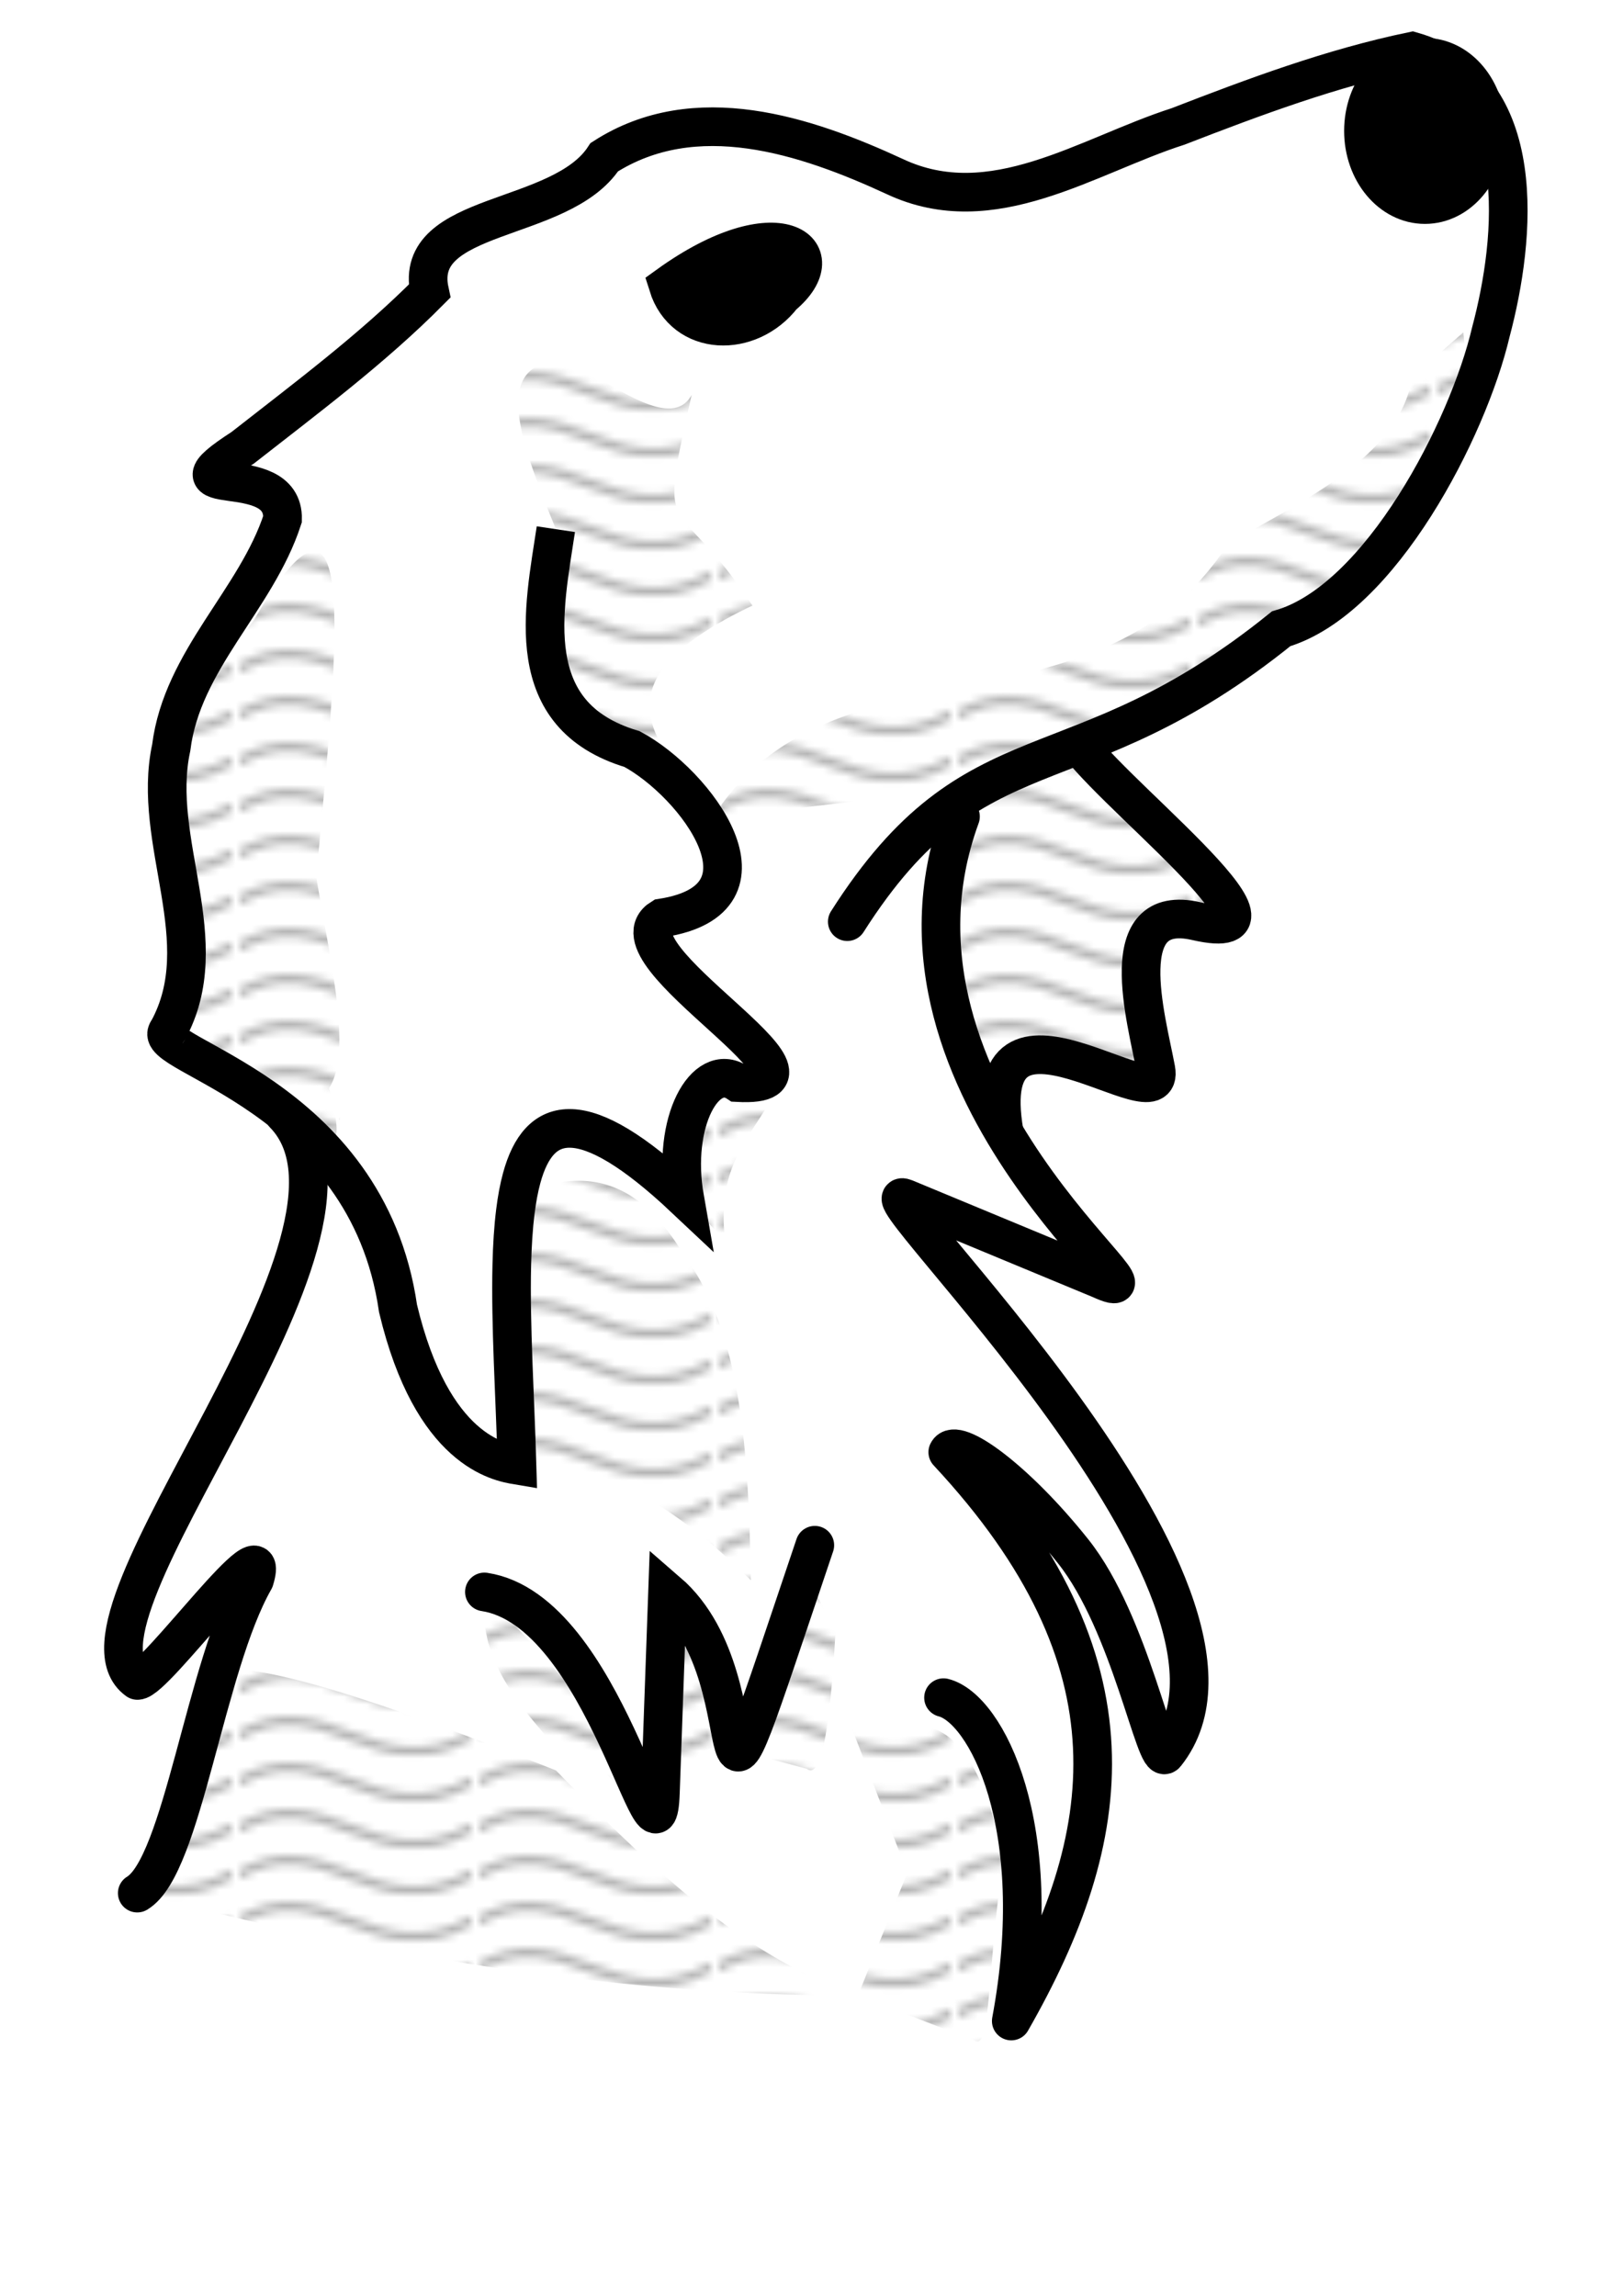 <?xml version="1.0" encoding="UTF-8" standalone="no"?>
<!-- Created with Inkscape (http://www.inkscape.org/) -->

<svg
   width="210mm"
   height="297mm"
   viewBox="0 0 210 297"
   version="1.1"
   id="svg5"
   inkscape:version="1.1.1 (3bf5ae0d25, 2021-09-20)"
   sodipodi:docname="rsi-logo-finalised.svg"
   xmlns:inkscape="http://www.inkscape.org/namespaces/inkscape"
   xmlns:sodipodi="http://sodipodi.sourceforge.net/DTD/sodipodi-0.dtd"
   xmlns="http://www.w3.org/2000/svg"
   xmlns:svg="http://www.w3.org/2000/svg">
  <sodipodi:namedview
     id="namedview7"
     pagecolor="#ffffff"
     bordercolor="#666666"
     borderopacity="1.0"
     inkscape:pageshadow="2"
     inkscape:pageopacity="0.0"
     inkscape:pagecheckerboard="0"
     inkscape:document-units="mm"
     showgrid="false"
     inkscape:zoom="0.16"
     inkscape:cx="390.625"
     inkscape:cy="-184.375"
     inkscape:window-width="1920"
     inkscape:window-height="1027"
     inkscape:window-x="1912"
     inkscape:window-y="358"
     inkscape:window-maximized="1"
     inkscape:current-layer="layer5" />
  <defs
     id="defs2">
    <pattern
       inkscape:collect="always"
       patternUnits="userSpaceOnUse"
       width="30.066"
       height="5.181"
       id="Wavy"
       inkscape:stockid="Wavy"
       inkscape:isstock="true">
      <path
         style="fill:black;stroke:none;"
         d="M 7.597,0.061 C 5.079,-0.187 2.656,0.302 -0.01,1.788 L -0.01,3.061 C 2.773,1.431 5.173,1.052 7.472,1.280 C 9.770,1.508 11.969,2.361 14.253,3.218 C 18.820,4.931 23.804,6.676 30.066,3.061 L 30.062,1.788 C 23.622,5.497 19.246,3.770 14.691,2.061 C 12.413,1.207 10.115,0.311 7.597,0.061 z "
         id="path7158" />
    </pattern>
  </defs>
  <g
     inkscape:groupmode="layer"
     id="layer5"
     inkscape:label="Shading 2">
    <path
       id="path3691"
       style="opacity:0.297;fill:url(#Wavy);fill-opacity:1;stroke:none;stroke-width:1;stroke-linecap:round;stroke-linejoin:round;stroke-miterlimit:4;stroke-dasharray:none;stroke-opacity:1"
       d="m 91.157,139.94 -2.562,15.083 5.25,5.485 c -1.276,-9.996 3.493,-13.386 6.615,-19.534 z m 19.844,118.236 c -32.941,-0.082 -63.596,-5.5 -93.241,-13.271 l 11.386,-28.897 c 5.588,-0.575 20.673,4.232 42.788,13.022 11.887,12.176 23.937,23.997 39.067,29.145 m 5.374,-34.727 c 6.01,-1.425 10.73,3.165 13.436,17.157 -2.136,14.459 -1.585,24.874 -3.721,23.358 l -15.09,-5.788 6.408,-15.916 -7.235,-18.81 z m -19.637,3.307 7.648,2.067 c 1.619,1.272 2.927,-3.362 3.721,-17.777 l -2.894,-5.581 m -20.257,30.076 c 4.621,-10.692 8.812,-10.749 11.782,-8.785 l -10.362,-20.814 -1.42,29.599 m -22.797,-33.217 c 1.266,6.649 -2.143,10.611 9.258,23.088 5.2,0.858 9.082,6.797 13.539,10.129 l -2.274,-7.751 -20.007,-21.848 m 4.223,-16.396 1.934,-35.757 c 6.83,-2.101 13.56,-1.841 19.844,8.888 7.333,9.93 8.187,25.592 8.475,41.755 C 86.671,194.048 76.553,188.633 66.899,189.546 m 57.378,-83.909 -1.494,22.521 7.151,18.361 0.497,-8.852 17.777,1.86 0.207,-19.224 9.508,-2.067 -19.075,-23.041 -14.571,10.442 m -32.086,0.197 C 107.549,81.348 141.977,96.62 158.957,70.28 169.604,64.316 181.133,58.74 182.728,48.783 l 6.615,-5.788 1.034,10.955 -15.296,22.324 -45.889,25.218 z M 71.922,68.456 C 67.443,57.344 62.999,46.258 73.587,46.715 79.741,50.041 86.981,55.772 89.504,51.056 84.93,71.303 87.232,62.886 97.358,78.341 74.37,89.278 87.04,97.242 92.191,105.833 L 81.777,96.903 71.313,84.956 Z M 32.866,80.202 c 14.412,-24.609 10.399,6.886 8.062,33.28 1.704,10.469 4.733,22.519 1.654,27.285 3.522,13.191 -3.506,3.11 -5.857,3.344 L 21.727,133.334 24.185,91.777 Z m 11.162,64.079 a 0.103,0.62 0 0 1 -0.103,0.62 0.103,0.62 0 0 1 -0.103,-0.62 0.103,0.62 0 0 1 0.103,-0.62 0.103,0.62 0 0 1 0.103,0.62 z" />
  </g>
  <g
     inkscape:groupmode="layer"
     id="layer2"
     inkscape:label="Outline"
     style="display:inline">
    <path
       style="opacity:1;fill:none;stroke:#000000;stroke-width:5;stroke-linecap:round;stroke-linejoin:miter;stroke-miterlimit:4;stroke-dasharray:none;stroke-opacity:1"
       d="M 21.727,133.334 C 28.084,121.772 19.506,108.947 22.155,96.721 23.561,85.375 33.157,77.604 36.56,67.151 36.764,59.185 20.008,65.271 31.394,57.934 39.653,51.462 48.184,45.118 55.578,37.666 53.331,27.203 72.567,28.98 78.192,20.333 c 11.786,-7.566 26.03,-2.837 37.606,2.519 12.599,5.908 24.842,-2.708 36.626,-6.493 9.893,-3.832 19.886,-7.568 30.299,-9.732 15.365,4.401 13.41,24.209 10.178,36.33 -2.93,12.503 -14.28,34.629 -27.132,38.384 -26.833,21.665 -39.5,11.739 -56.14,37.892"
       id="path1819"
       sodipodi:nodetypes="cccscccccccc" />
    <ellipse
       style="opacity:1;fill:#000000;stroke:#000000;stroke-width:5;stroke-linecap:round;stroke-miterlimit:4;stroke-dasharray:none;stroke-opacity:1"
       id="path25147"
       cx="184.37"
       cy="16.936"
       rx="7.953"
       ry="9.53" />
    <path
       style="fill:none;stroke:#000000;stroke-width:5;stroke-linecap:butt;stroke-linejoin:miter;stroke-miterlimit:4;stroke-dasharray:none;stroke-opacity:1"
       d="m 71.922,68.456 c -1.551,10.351 -4.696,24.102 9.854,28.447 8.254,4.422 19.564,19.423 3.837,21.854 -7.587,4.64 25.266,22.141 9.826,21.296 -4.164,-2.766 -8.588,5.041 -6.846,14.969 -13.223,-12.444 -18.863,-10.793 -21.091,-2.625 -0.353,1.294 -0.621,2.752 -0.819,4.344 -0.259,2.079 -0.401,4.387 -0.461,6.854 -0.19,7.76 0.419,17.107 0.676,25.95 C 64.652,189.168 55.914,187.748 51.502,169.276 47.478,141.34 19.073,136.518 21.727,133.334"
       id="path25325"
       sodipodi:nodetypes="cccccsssccc" />
    <path
       style="display:inline;fill:none;stroke:#000000;stroke-width:5;stroke-linecap:butt;stroke-linejoin:miter;stroke-miterlimit:4;stroke-dasharray:none;stroke-opacity:1"
       d="m 138.849,95.195 c 3.094,6.036 31.468,27.545 15.947,23.971 -10.841,-2.497 -6.477,12.543 -5.239,19.153 1.429,7.632 -23.327,-13.383 -19.623,8.199"
       id="path31397"
       sodipodi:nodetypes="cssc" />
    <path
       style="fill:#000000;fill-opacity:1;stroke:#000000;stroke-width:5;stroke-linecap:butt;stroke-linejoin:miter;stroke-miterlimit:4;stroke-dasharray:none;stroke-opacity:1"
       d="m 86.435,36.906 c 14.142,-10.201 21.797,-4.439 14.819,1.359 -4.292,5.554 -12.736,5.333 -14.819,-1.359 z"
       id="path37474"
       sodipodi:nodetypes="ccc" />
    <path
       style="fill:none;stroke:#000000;stroke-width:5;stroke-linecap:round;stroke-linejoin:round;stroke-miterlimit:1;stroke-dasharray:none;stroke-opacity:1;paint-order:normal"
       d="m 36.724,144.111 c 15.257,15.641 -30.171,65.241 -18.944,73.281 2.292,0.071 17.675,-21.376 15.15,-13.02 -6.413,11.222 -9.287,36.999 -15.171,40.533 M 122.083,219.619 c 5.464,1.371 13.479,16.549 8.765,41.833 13.544,-23.685 17.149,-46.379 -8.216,-73.59 1.006,-2.101 8.786,3.492 16.228,12.835 7.435,9.334 10.654,27.873 11.967,26.229 16.586,-20.766 -40.472,-74.712 -33.696,-71.901 l 25.177,10.444 c 11.749,5.338 -31.168,-23.948 -18.03,-59.833"
       id="path42032"
       sodipodi:nodetypes="cccccccssscc" />
    <path
       style="fill:none;stroke:#000000;stroke-width:5;stroke-linecap:round;stroke-linejoin:miter;stroke-miterlimit:4;stroke-dasharray:none;stroke-opacity:1"
       d="m 62.676,205.942 c 15.719,2.378 22.314,38.829 22.771,26.024 l 0.929,-26.024 c 13.963,12.061 2.527,42.932 19.053,-6.041"
       id="path29558"
       sodipodi:nodetypes="cscc" />
  </g>
</svg>

